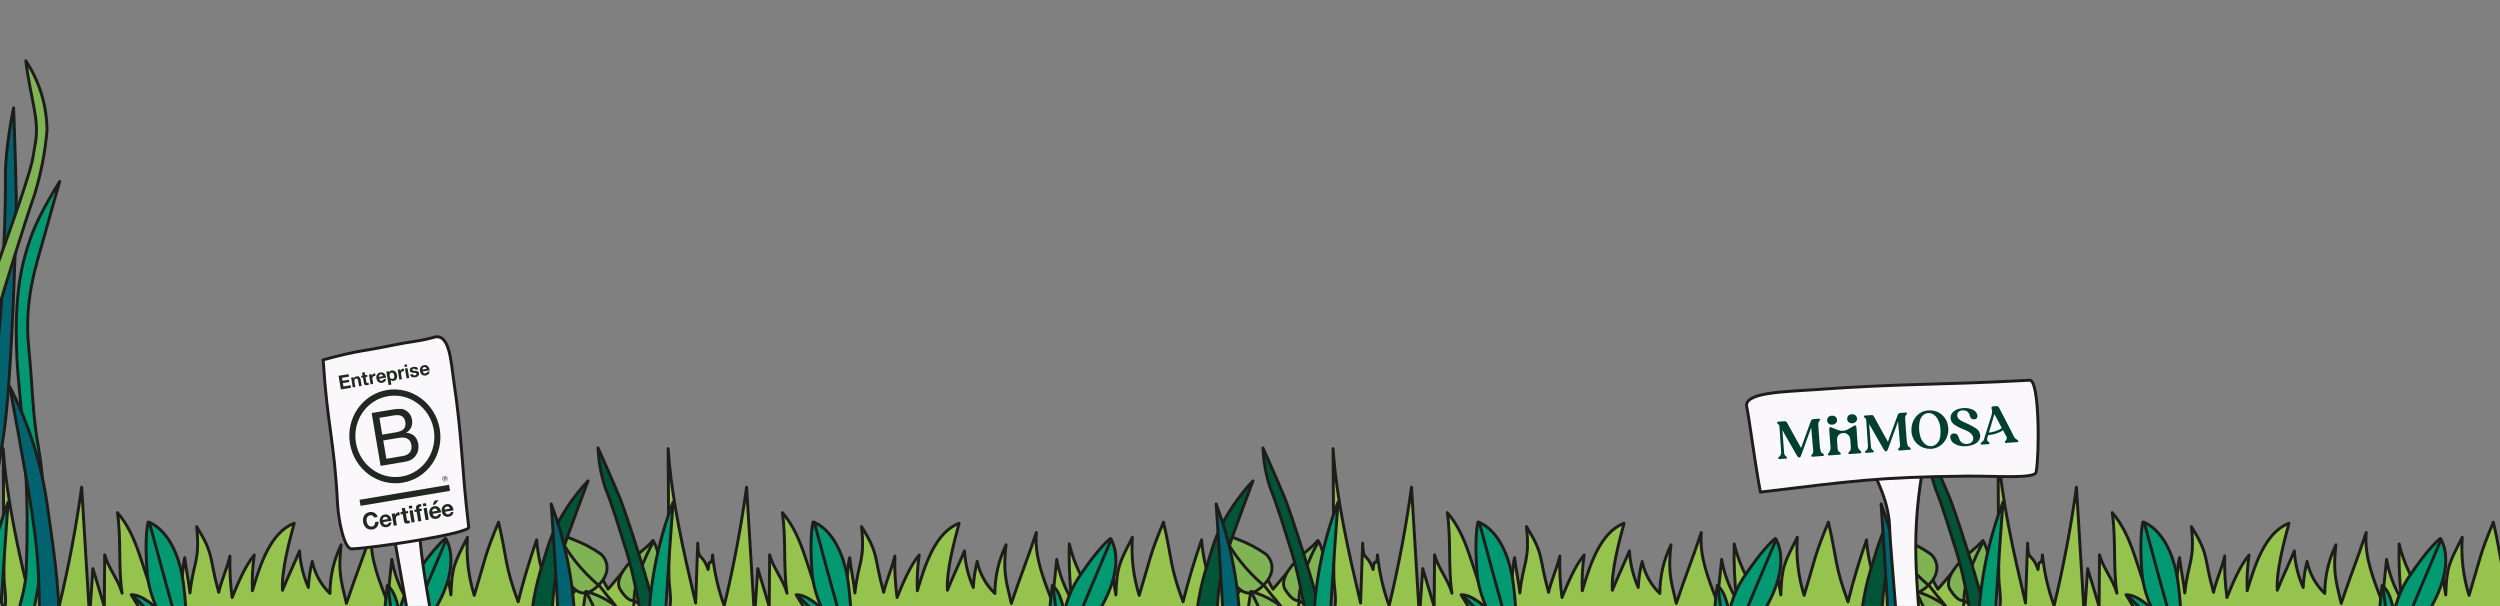 <svg width="1440" height="349" viewBox="0 0 1440 349" fill="none" xmlns="http://www.w3.org/2000/svg">
<rect x="0" y="0" width="1440" height="349" fill="#808080" stroke="none"/>
<g clipPath="url(#clip0_761_134562)">
<g clipPath="url(#clip1_761_134562)">
<path d="M1.847 258.407C3.885 288.489 10.813 317.985 17.691 347.327L18.888 312.886C19.219 324.026 21.104 317.551 24.899 328.029C25.714 319.387 26.784 328.309 27.446 319.667C28.473 329.644 30.723 339.456 34.146 348.882C39.563 326.363 43.859 303.615 47.035 280.637L51.594 355.383L53.504 327.519L60.076 349.366L60.305 319.565C62.471 327.442 68.176 333.816 70.316 341.693C68.074 326.729 69.883 310.209 67.641 295.27C79.486 308.909 81.702 327.417 89.013 343.987C89.03 335.747 90.214 327.55 92.528 319.642C92.588 327.499 94.099 335.278 96.985 342.585L102.08 325.046L103.888 339.016C105.289 334.606 105.162 325.581 106.435 321.171C106.919 326.448 108.983 336.467 109.416 341.566C111.428 323.185 115.325 323.364 113.262 303.326C123.578 319.845 120.216 320.483 125.998 341.183C127.297 335.014 131.092 326.474 132.442 320.304C132.229 328.279 132.655 336.259 133.716 344.166C136.824 336.518 141.103 326.04 146.452 319.667C145.472 326.486 145.114 333.381 145.382 340.265C149.661 325.938 155.571 306.666 169.453 301.389C166.626 311.841 161.99 329.176 162.729 339.985C164.817 334.555 170.37 322.701 172.535 317.296C172.962 324.58 174.688 331.729 177.63 338.404C177.866 333.336 178.617 328.305 179.871 323.389C181.333 330.428 184.884 336.861 190.06 341.846C190.072 332.135 192.266 322.551 196.479 313.804C194.849 328.615 196.021 333.076 199.536 347.556C205.522 329.711 207.942 324.613 213.928 306.768C212.781 320.916 218.13 333.51 223.123 346.817L225.67 322.191C227.099 330.393 230.017 338.265 234.28 345.415C233.083 334.752 232.623 324.02 232.904 313.294C235.472 324.004 240.167 334.087 246.71 342.942C250.458 334.16 253.308 325.021 255.218 315.665L259.752 342.636C260.338 326.397 261.509 324.791 269.253 309.495C268.484 320.791 269.814 332.132 273.176 342.942C280.002 320.483 279.034 320.355 287.16 300.751C292.076 321.681 290.649 325.607 298.444 346.639C301.45 334.589 305.007 322.692 309.117 310.948C309.762 319.67 311.649 328.254 314.721 336.441C316.253 332.075 318.713 328.091 321.929 324.766C324.222 330.583 326.973 336.209 330.157 341.591L343.81 325.913C345.495 330.607 347.654 335.117 350.254 339.373L358.787 329.303C360.086 333.69 362.081 337.839 364.697 341.591L371.956 334.963C376.832 346.505 379.842 358.751 380.872 371.24C381.426 374.726 381.048 378.297 379.776 381.59C376.643 388.116 368.288 389.824 361.105 390.563C238.686 402.825 116.115 358.569 -6.508 368.665C-10.686 369.403 -14.985 369.016 -18.964 367.543C-22.759 365.707 -25.383 360.736 -23.218 357.116C-19.32 350.59 -9.539 356.454 -3.91 356.071C6.661 355.306 2.356 340.469 2.305 332.49L1.847 258.407Z" fill="#96C34D" stroke="#1D1D1B" stroke-width="1.7" stroke-linecap="round" stroke-linejoin="round"/>
<path d="M403.363 490.139C403.363 490.139 397.377 480.401 397.861 463.015C398.345 445.629 394.652 425.464 390.22 417.739C385.787 410.015 372.389 379.678 369.664 375.344C366.938 371.01 361.818 356.658 349.693 343.019L342.332 333.688" stroke="#1D1D1B" stroke-width="1.7" stroke-linecap="round" stroke-linejoin="round"/>
<path d="M365.689 344.141C365.689 344.141 362.225 357.04 369.638 375.268" stroke="#1D1D1B" stroke-width="1.7" stroke-linecap="round" stroke-linejoin="round"/>
<path d="M320.171 305.901C320.833 306.717 320.171 311.306 320.171 312.555C320.311 315 320.592 317.434 321.011 319.846C321.838 324.64 323.567 329.234 326.106 333.383C329.239 338.354 334.002 343.988 340.319 340.546C341.96 339.595 343.461 338.42 344.777 337.054C353.667 328.157 348.114 320.789 346.203 319.209C341.182 315.694 335.739 312.825 330.003 310.669C326.592 309.373 323.301 307.778 320.171 305.901Z" fill="#7FB353" stroke="#1D1D1B" stroke-width="1.7" stroke-linecap="round" stroke-linejoin="round"/>
<path d="M321.215 307.456C327.024 318.777 335.015 328.836 344.726 337.053" stroke="#1D1D1B" stroke-width="1.7" stroke-linecap="round" stroke-linejoin="round"/>
<path d="M337.569 340.699C337.569 340.699 334.537 354.16 336.422 361.247C338.307 368.334 340.854 379.959 350.279 370.195C350.279 370.195 357.488 372.03 359.653 366.218C361.818 360.405 359.449 351.126 350.406 346.206C346.417 343.755 342.093 341.9 337.569 340.699Z" fill="#7FB353" stroke="#1D1D1B" stroke-width="1.7" stroke-linecap="round" stroke-linejoin="round"/>
<path d="M337.568 340.699C337.568 340.699 347.12 358.952 350.304 370.195" stroke="#1D1D1B" stroke-width="1.7" stroke-linecap="round" stroke-linejoin="round"/>
<path d="M376.184 311.306C374.382 313.304 372.423 315.154 370.325 316.838C366.81 319.667 352.495 331.904 357.284 339.628C362.072 347.353 365.205 345.798 365.205 345.798C365.205 345.798 371.013 351.763 375.904 343.478C380.033 335.955 381.152 327.144 379.037 318.826C378.47 316.19 377.508 313.654 376.184 311.306Z" fill="#7FB353" stroke="#1D1D1B" stroke-width="1.7" stroke-linecap="round" stroke-linejoin="round"/>
<path d="M375.903 312.886C375.903 312.886 365.256 331.802 365.205 345.797" stroke="#1D1D1B" stroke-width="1.7" stroke-linecap="round" stroke-linejoin="round"/>
<path d="M375.216 459.599C375.216 459.599 374.451 390.207 373.611 383.834C370.35 359.411 365.689 332.848 361.002 318.036C356.315 303.225 352.8 291.319 348.877 281.658C346.262 274.029 344.777 266.059 344.471 258C344.471 258 352.112 275.004 357.207 287.215C359.754 293.461 375.241 339.323 379.724 361.986C384.207 384.65 383.035 432.959 383.596 439.613C384.156 446.266 383.596 459.599 383.596 459.599" fill="#005538"/>
<path d="M375.216 459.599C375.216 459.599 374.451 390.207 373.611 383.834C370.35 359.411 365.689 332.848 361.002 318.036C356.315 303.225 352.8 291.319 348.877 281.658C346.262 274.029 344.777 266.059 344.471 258C344.471 258 352.112 275.004 357.207 287.215C359.754 293.461 375.241 339.323 379.724 361.986C384.207 384.65 383.035 432.959 383.596 439.613C384.156 446.266 383.596 459.599 383.596 459.599" stroke="#1D1D1B" stroke-width="1.7" stroke-linecap="round" stroke-linejoin="round"/>
<path d="M317.903 356.887C318.464 334.479 321.393 326.296 324.221 317.093C327.048 307.89 338.714 277.018 338.714 277.018C338.714 277.018 321.775 293.868 315.102 316.379C311.943 327.086 307.638 337.819 305.651 358.799" fill="#005538"/>
<path d="M317.903 356.887C318.464 334.479 321.393 326.296 324.221 317.093C327.048 307.89 338.714 277.018 338.714 277.018C338.714 277.018 321.775 293.868 315.102 316.379C311.943 327.086 307.638 337.819 305.651 358.799" stroke="#1D1D1B" stroke-width="1.7" stroke-linecap="round" stroke-linejoin="round"/>
<path d="M-0.064 362.368C0.497 345.594 4.7 289.229 4.7 289.229C-4.042 312.113 -8.823 336.321 -9.438 360.813" fill="#009972"/>
<path d="M-0.064 362.368C0.497 345.594 4.7 289.229 4.7 289.229C-4.042 312.113 -8.823 336.321 -9.438 360.813" stroke="#1D1D1B" stroke-width="1.7" stroke-linecap="round" stroke-linejoin="round"/>
<path d="M321.852 363.413C321.368 346.639 317.496 290.248 317.496 290.248C326.113 313.206 330.756 337.466 331.226 361.986" fill="#00636F"/>
<path d="M321.852 363.413C321.368 346.639 317.496 290.248 317.496 290.248C326.113 313.206 330.756 337.466 331.226 361.986" stroke="#1D1D1B" stroke-width="1.7" stroke-linecap="round" stroke-linejoin="round"/>
<path d="M227.248 377.078C227.426 376.695 226.076 351.177 238.023 333.077C249.969 314.976 256.617 310.133 256.617 310.133C256.617 310.133 266.806 323.517 250.53 351.075C234.253 378.633 227.248 377.078 227.248 377.078Z" fill="#009972" stroke="#1D1D1B" stroke-width="1.7" stroke-linecap="round" stroke-linejoin="round"/>
<path d="M223.122 337.207C223.122 337.207 221.95 346.971 221.517 352.503C221.084 358.035 222.026 373.586 227.248 377.053C232.47 380.52 232.954 344.294 223.122 337.207Z" fill="#009972" stroke="#1D1D1B" stroke-width="1.7" stroke-linecap="round" stroke-linejoin="round"/>
<path d="M223.683 339.042C223.683 339.042 227.147 364.79 228.14 376.364" stroke="#1D1D1B" stroke-width="1.7" stroke-linecap="round" stroke-linejoin="round"/>
<path d="M257.051 310.796C257.051 310.796 234.534 363.567 230.102 375.829" stroke="#1D1D1B" stroke-width="1.7" stroke-linecap="round" stroke-linejoin="round"/>
<path d="M103.379 371.444C103.379 371.036 86.516 351.763 84.784 330.145C83.052 308.527 85.344 300.675 85.344 300.675C85.344 300.675 101.621 304.958 105.722 336.697C109.823 368.435 103.379 371.444 103.379 371.444Z" fill="#009972" stroke="#1D1D1B" stroke-width="1.7" stroke-linecap="round" stroke-linejoin="round"/>
<path d="M75.588 342.586C75.588 342.586 80.682 350.999 83.764 355.639C86.847 360.278 97.163 371.929 103.378 371.444C109.593 370.96 87.713 342.102 75.588 342.586Z" fill="#009972" stroke="#1D1D1B" stroke-width="1.7" stroke-linecap="round" stroke-linejoin="round"/>
<path d="M77.218 343.759C77.218 343.759 95.812 361.91 103.709 370.425L77.218 343.759Z" fill="#009972"/>
<path d="M77.218 343.759C77.218 343.759 95.812 361.91 103.709 370.425" stroke="#1D1D1B" stroke-width="1.7" stroke-linecap="round" stroke-linejoin="round"/>
<path d="M86.031 300.803C86.031 300.803 100.805 356.25 104.881 368.614L86.031 300.803Z" fill="#009972"/>
<path d="M86.031 300.803C86.031 300.803 100.805 356.25 104.881 368.614" stroke="#1D1D1B" stroke-width="1.7" stroke-linecap="round" stroke-linejoin="round"/>
</g>
<g clipPath="url(#clip2_761_134562)">
<path d="M384.847 258.407C386.885 288.489 393.813 317.985 400.691 347.327L401.888 312.886C402.219 324.026 404.104 317.551 407.899 328.029C408.714 319.387 409.784 328.309 410.446 319.667C411.473 329.644 413.723 339.456 417.146 348.882C422.563 326.363 426.859 303.615 430.034 280.637L434.594 355.383L436.504 327.519L443.076 349.366L443.305 319.565C445.471 327.442 451.176 333.816 453.316 341.693C451.074 326.729 452.883 310.209 450.641 295.27C462.486 308.909 464.702 327.417 472.012 343.987C472.03 335.747 473.214 327.55 475.528 319.642C475.588 327.499 477.099 335.278 479.985 342.585L485.08 325.046L486.888 339.016C488.289 334.606 488.162 325.581 489.435 321.171C489.919 326.448 491.983 336.467 492.416 341.566C494.428 323.185 498.325 323.364 496.262 303.326C506.578 319.845 503.216 320.483 508.998 341.183C510.297 335.014 514.092 326.474 515.442 320.304C515.229 328.279 515.655 336.259 516.716 344.166C519.824 336.518 524.103 326.04 529.452 319.667C528.472 326.486 528.114 333.381 528.382 340.265C532.661 325.938 538.571 306.666 552.453 301.389C549.626 311.841 544.99 329.176 545.729 339.985C547.817 334.555 553.37 322.701 555.535 317.296C555.962 324.58 557.688 331.729 560.63 338.404C560.866 333.336 561.617 328.305 562.871 323.389C564.333 330.428 567.884 336.861 573.06 341.846C573.072 332.135 575.266 322.551 579.479 313.804C577.849 328.615 579.021 333.076 582.536 347.556C588.522 329.711 590.942 324.613 596.928 306.768C595.781 320.916 601.13 333.51 606.123 346.817L608.67 322.191C610.099 330.393 613.017 338.265 617.28 345.415C616.083 334.752 615.623 324.02 615.904 313.294C618.472 324.004 623.167 334.087 629.71 342.942C633.458 334.16 636.308 325.021 638.218 315.665L642.752 342.636C643.338 326.397 644.509 324.791 652.253 309.495C651.484 320.791 652.814 332.132 656.176 342.942C663.002 320.483 662.034 320.355 670.16 300.751C675.076 321.681 673.649 325.607 681.444 346.639C684.45 334.589 688.007 322.692 692.117 310.948C692.762 319.67 694.649 328.254 697.721 336.441C699.253 332.075 701.713 328.091 704.929 324.766C707.222 330.583 709.973 336.209 713.157 341.591L726.81 325.913C728.495 330.607 730.654 335.117 733.254 339.373L741.787 329.303C743.086 333.69 745.081 337.839 747.697 341.591L754.956 334.963C759.832 346.505 762.842 358.751 763.872 371.24C764.426 374.726 764.048 378.297 762.776 381.59C759.643 388.116 751.288 389.824 744.105 390.563C621.686 402.825 499.115 358.569 376.492 368.665C372.314 369.403 368.015 369.016 364.036 367.543C360.241 365.707 357.617 360.736 359.782 357.116C363.68 350.59 373.461 356.454 379.09 356.071C389.661 355.306 385.356 340.469 385.305 332.49L384.847 258.407Z" fill="#96C34D" stroke="#1D1D1B" stroke-width="1.7" stroke-linecap="round" stroke-linejoin="round"/>
<path d="M786.363 490.139C786.363 490.139 780.377 480.401 780.861 463.015C781.345 445.629 777.652 425.464 773.22 417.739C768.787 410.015 755.389 379.678 752.664 375.344C749.938 371.01 744.818 356.658 732.693 343.019L725.332 333.688" stroke="#1D1D1B" stroke-width="1.7" stroke-linecap="round" stroke-linejoin="round"/>
<path d="M748.689 344.141C748.689 344.141 745.225 357.04 752.638 375.268" stroke="#1D1D1B" stroke-width="1.7" stroke-linecap="round" stroke-linejoin="round"/>
<path d="M703.171 305.901C703.833 306.717 703.171 311.306 703.171 312.555C703.311 315 703.592 317.434 704.011 319.846C704.838 324.64 706.567 329.234 709.106 333.383C712.239 338.354 717.002 343.988 723.319 340.546C724.96 339.595 726.461 338.42 727.777 337.054C736.667 328.157 731.114 320.789 729.203 319.209C724.182 315.694 718.739 312.825 713.003 310.669C709.592 309.373 706.301 307.778 703.171 305.901Z" fill="#7FB353" stroke="#1D1D1B" stroke-width="1.7" stroke-linecap="round" stroke-linejoin="round"/>
<path d="M704.215 307.456C710.024 318.777 718.015 328.836 727.726 337.053" stroke="#1D1D1B" stroke-width="1.7" stroke-linecap="round" stroke-linejoin="round"/>
<path d="M720.569 340.699C720.569 340.699 717.537 354.16 719.422 361.247C721.307 368.334 723.854 379.959 733.279 370.195C733.279 370.195 740.488 372.03 742.653 366.218C744.818 360.405 742.449 351.126 733.406 346.206C729.417 343.755 725.093 341.9 720.569 340.699Z" fill="#7FB353" stroke="#1D1D1B" stroke-width="1.7" stroke-linecap="round" stroke-linejoin="round"/>
<path d="M720.568 340.699C720.568 340.699 730.12 358.952 733.304 370.195" stroke="#1D1D1B" stroke-width="1.7" stroke-linecap="round" stroke-linejoin="round"/>
<path d="M759.184 311.306C757.382 313.304 755.423 315.154 753.325 316.838C749.81 319.667 735.495 331.904 740.284 339.628C745.072 347.353 748.205 345.798 748.205 345.798C748.205 345.798 754.013 351.763 758.904 343.478C763.033 335.955 764.152 327.144 762.037 318.826C761.47 316.19 760.508 313.654 759.184 311.306Z" fill="#7FB353" stroke="#1D1D1B" stroke-width="1.7" stroke-linecap="round" stroke-linejoin="round"/>
<path d="M758.903 312.886C758.903 312.886 748.256 331.802 748.205 345.797" stroke="#1D1D1B" stroke-width="1.7" stroke-linecap="round" stroke-linejoin="round"/>
<path d="M758.216 459.599C758.216 459.599 757.451 390.207 756.611 383.834C753.35 359.411 748.689 332.848 744.002 318.036C739.315 303.225 735.8 291.319 731.877 281.658C729.262 274.029 727.777 266.059 727.471 258C727.471 258 735.112 275.004 740.207 287.215C742.754 293.461 758.241 339.323 762.724 361.986C767.207 384.65 766.035 432.959 766.596 439.613C767.156 446.266 766.596 459.599 766.596 459.599" fill="#005538"/>
<path d="M758.216 459.599C758.216 459.599 757.451 390.207 756.611 383.834C753.35 359.411 748.689 332.848 744.002 318.036C739.315 303.225 735.8 291.319 731.877 281.658C729.262 274.029 727.777 266.059 727.471 258C727.471 258 735.112 275.004 740.207 287.215C742.754 293.461 758.241 339.323 762.724 361.986C767.207 384.65 766.035 432.959 766.596 439.613C767.156 446.266 766.596 459.599 766.596 459.599" stroke="#1D1D1B" stroke-width="1.7" stroke-linecap="round" stroke-linejoin="round"/>
<path d="M700.903 356.887C701.464 334.479 704.393 326.296 707.221 317.093C710.048 307.89 721.714 277.018 721.714 277.018C721.714 277.018 704.775 293.868 698.102 316.379C694.943 327.086 690.638 337.819 688.651 358.799" fill="#005538"/>
<path d="M700.903 356.887C701.464 334.479 704.393 326.296 707.221 317.093C710.048 307.89 721.714 277.018 721.714 277.018C721.714 277.018 704.775 293.868 698.102 316.379C694.943 327.086 690.638 337.819 688.651 358.799" stroke="#1D1D1B" stroke-width="1.7" stroke-linecap="round" stroke-linejoin="round"/>
<path d="M382.936 362.368C383.497 345.594 387.7 289.229 387.7 289.229C378.958 312.113 374.177 336.321 373.562 360.813" fill="#009972"/>
<path d="M382.936 362.368C383.497 345.594 387.7 289.229 387.7 289.229C378.958 312.113 374.177 336.321 373.562 360.813" stroke="#1D1D1B" stroke-width="1.7" stroke-linecap="round" stroke-linejoin="round"/>
<path d="M704.852 363.413C704.368 346.639 700.496 290.248 700.496 290.248C709.113 313.206 713.756 337.466 714.226 361.986" fill="#00636F"/>
<path d="M704.852 363.413C704.368 346.639 700.496 290.248 700.496 290.248C709.113 313.206 713.756 337.466 714.226 361.986" stroke="#1D1D1B" stroke-width="1.7" stroke-linecap="round" stroke-linejoin="round"/>
<path d="M610.248 377.078C610.426 376.695 609.076 351.177 621.023 333.077C632.969 314.976 639.617 310.133 639.617 310.133C639.617 310.133 649.806 323.517 633.53 351.075C617.253 378.633 610.248 377.078 610.248 377.078Z" fill="#009972" stroke="#1D1D1B" stroke-width="1.7" stroke-linecap="round" stroke-linejoin="round"/>
<path d="M606.122 337.207C606.122 337.207 604.95 346.971 604.517 352.503C604.084 358.035 605.026 373.586 610.248 377.053C615.47 380.52 615.954 344.294 606.122 337.207Z" fill="#009972" stroke="#1D1D1B" stroke-width="1.7" stroke-linecap="round" stroke-linejoin="round"/>
<path d="M606.683 339.042C606.683 339.042 610.147 364.79 611.14 376.364" stroke="#1D1D1B" stroke-width="1.7" stroke-linecap="round" stroke-linejoin="round"/>
<path d="M640.051 310.796C640.051 310.796 617.534 363.567 613.102 375.829" stroke="#1D1D1B" stroke-width="1.7" stroke-linecap="round" stroke-linejoin="round"/>
<path d="M486.379 371.444C486.379 371.036 469.516 351.763 467.784 330.145C466.052 308.527 468.344 300.675 468.344 300.675C468.344 300.675 484.621 304.958 488.722 336.697C492.823 368.435 486.379 371.444 486.379 371.444Z" fill="#009972" stroke="#1D1D1B" stroke-width="1.7" stroke-linecap="round" stroke-linejoin="round"/>
<path d="M458.588 342.586C458.588 342.586 463.682 350.999 466.764 355.639C469.847 360.278 480.163 371.929 486.378 371.444C492.593 370.96 470.713 342.102 458.588 342.586Z" fill="#009972" stroke="#1D1D1B" stroke-width="1.7" stroke-linecap="round" stroke-linejoin="round"/>
<path d="M460.218 343.759C460.218 343.759 478.812 361.91 486.709 370.425L460.218 343.759Z" fill="#009972"/>
<path d="M460.218 343.759C460.218 343.759 478.812 361.91 486.709 370.425" stroke="#1D1D1B" stroke-width="1.7" stroke-linecap="round" stroke-linejoin="round"/>
<path d="M469.031 300.803C469.031 300.803 483.805 356.25 487.881 368.614L469.031 300.803Z" fill="#009972"/>
<path d="M469.031 300.803C469.031 300.803 483.805 356.25 487.881 368.614" stroke="#1D1D1B" stroke-width="1.7" stroke-linecap="round" stroke-linejoin="round"/>
</g>
<g clipPath="url(#clip3_761_134562)">
<path d="M767.847 258.407C769.885 288.489 776.813 317.985 783.691 347.327L784.888 312.886C785.219 324.026 787.104 317.551 790.899 328.029C791.714 319.387 792.784 328.309 793.446 319.667C794.473 329.644 796.723 339.456 800.146 348.882C805.563 326.363 809.859 303.615 813.034 280.637L817.594 355.383L819.504 327.519L826.076 349.366L826.305 319.565C828.471 327.442 834.176 333.816 836.316 341.693C834.074 326.729 835.883 310.209 833.641 295.27C845.486 308.909 847.702 327.417 855.012 343.987C855.03 335.747 856.214 327.55 858.528 319.642C858.588 327.499 860.099 335.278 862.985 342.585L868.08 325.046L869.888 339.016C871.289 334.606 871.162 325.581 872.435 321.171C872.919 326.448 874.983 336.467 875.416 341.566C877.428 323.185 881.325 323.364 879.262 303.326C889.578 319.845 886.216 320.483 891.998 341.183C893.297 335.014 897.092 326.474 898.442 320.304C898.229 328.279 898.655 336.259 899.716 344.166C902.824 336.518 907.103 326.04 912.452 319.667C911.472 326.486 911.114 333.381 911.382 340.265C915.661 325.938 921.571 306.666 935.453 301.389C932.626 311.841 927.99 329.176 928.729 339.985C930.817 334.555 936.37 322.701 938.535 317.296C938.962 324.58 940.688 331.729 943.63 338.404C943.866 333.336 944.617 328.305 945.871 323.389C947.333 330.428 950.884 336.861 956.06 341.846C956.072 332.135 958.266 322.551 962.479 313.804C960.849 328.615 962.021 333.076 965.536 347.556C971.522 329.711 973.942 324.613 979.928 306.768C978.781 320.916 984.13 333.51 989.123 346.817L991.67 322.191C993.099 330.393 996.017 338.265 1000.28 345.415C999.083 334.752 998.623 324.02 998.904 313.294C1001.47 324.004 1006.17 334.087 1012.71 342.942C1016.46 334.16 1019.31 325.021 1021.22 315.665L1025.75 342.636C1026.34 326.397 1027.51 324.791 1035.25 309.495C1034.48 320.791 1035.81 332.132 1039.18 342.942C1046 320.483 1045.03 320.355 1053.16 300.751C1058.08 321.681 1056.65 325.607 1064.44 346.639C1067.45 334.589 1071.01 322.692 1075.12 310.948C1075.76 319.67 1077.65 328.254 1080.72 336.441C1082.25 332.075 1084.71 328.091 1087.93 324.766C1090.22 330.583 1092.97 336.209 1096.16 341.591L1109.81 325.913C1111.5 330.607 1113.65 335.117 1116.25 339.373L1124.79 329.303C1126.09 333.69 1128.08 337.839 1130.7 341.591L1137.96 334.963C1142.83 346.505 1145.84 358.751 1146.87 371.24C1147.43 374.726 1147.05 378.297 1145.78 381.59C1142.64 388.116 1134.29 389.824 1127.11 390.563C1004.69 402.825 882.115 358.569 759.492 368.665C755.314 369.403 751.015 369.016 747.036 367.543C743.241 365.707 740.617 360.736 742.782 357.116C746.68 350.59 756.461 356.454 762.09 356.071C772.661 355.306 768.356 340.469 768.305 332.49L767.847 258.407Z" fill="#96C34D" stroke="#1D1D1B" stroke-width="1.7" stroke-linecap="round" stroke-linejoin="round"/>
<path d="M1169.36 490.139C1169.36 490.139 1163.38 480.401 1163.86 463.015C1164.35 445.629 1160.65 425.464 1156.22 417.739C1151.79 410.015 1138.39 379.678 1135.66 375.344C1132.94 371.01 1127.82 356.658 1115.69 343.019L1108.33 333.688" stroke="#1D1D1B" stroke-width="1.7" stroke-linecap="round" stroke-linejoin="round"/>
<path d="M1131.69 344.141C1131.69 344.141 1128.23 357.04 1135.64 375.268" stroke="#1D1D1B" stroke-width="1.7" stroke-linecap="round" stroke-linejoin="round"/>
<path d="M1086.17 305.901C1086.83 306.717 1086.17 311.306 1086.17 312.555C1086.31 315 1086.59 317.434 1087.01 319.846C1087.84 324.64 1089.57 329.234 1092.11 333.383C1095.24 338.354 1100 343.988 1106.32 340.546C1107.96 339.595 1109.46 338.42 1110.78 337.054C1119.67 328.157 1114.11 320.789 1112.2 319.209C1107.18 315.694 1101.74 312.825 1096 310.669C1092.59 309.373 1089.3 307.778 1086.17 305.901Z" fill="#7FB353" stroke="#1D1D1B" stroke-width="1.7" stroke-linecap="round" stroke-linejoin="round"/>
<path d="M1087.21 307.456C1093.02 318.777 1101.01 328.836 1110.73 337.053" stroke="#1D1D1B" stroke-width="1.7" stroke-linecap="round" stroke-linejoin="round"/>
<path d="M1103.57 340.699C1103.57 340.699 1100.54 354.16 1102.42 361.247C1104.31 368.334 1106.85 379.959 1116.28 370.195C1116.28 370.195 1123.49 372.03 1125.65 366.218C1127.82 360.405 1125.45 351.126 1116.41 346.206C1112.42 343.755 1108.09 341.9 1103.57 340.699Z" fill="#7FB353" stroke="#1D1D1B" stroke-width="1.7" stroke-linecap="round" stroke-linejoin="round"/>
<path d="M1103.57 340.699C1103.57 340.699 1113.12 358.952 1116.3 370.195" stroke="#1D1D1B" stroke-width="1.7" stroke-linecap="round" stroke-linejoin="round"/>
<path d="M1142.18 311.306C1140.38 313.304 1138.42 315.154 1136.33 316.838C1132.81 319.667 1118.49 331.904 1123.28 339.628C1128.07 347.353 1131.21 345.798 1131.21 345.798C1131.21 345.798 1137.01 351.763 1141.9 343.478C1146.03 335.955 1147.15 327.144 1145.04 318.826C1144.47 316.19 1143.51 313.654 1142.18 311.306Z" fill="#7FB353" stroke="#1D1D1B" stroke-width="1.7" stroke-linecap="round" stroke-linejoin="round"/>
<path d="M1141.9 312.886C1141.9 312.886 1131.26 331.802 1131.21 345.797" stroke="#1D1D1B" stroke-width="1.7" stroke-linecap="round" stroke-linejoin="round"/>
<path d="M1141.22 459.599C1141.22 459.599 1140.45 390.207 1139.61 383.834C1136.35 359.411 1131.69 332.848 1127 318.036C1122.32 303.225 1118.8 291.319 1114.88 281.658C1112.26 274.029 1110.78 266.059 1110.47 258C1110.47 258 1118.11 275.004 1123.21 287.215C1125.75 293.461 1141.24 339.323 1145.72 361.986C1150.21 384.65 1149.04 432.959 1149.6 439.613C1150.16 446.266 1149.6 459.599 1149.6 459.599" fill="#005538"/>
<path d="M1141.22 459.599C1141.22 459.599 1140.45 390.207 1139.61 383.834C1136.35 359.411 1131.69 332.848 1127 318.036C1122.32 303.225 1118.8 291.319 1114.88 281.658C1112.26 274.029 1110.78 266.059 1110.47 258C1110.47 258 1118.11 275.004 1123.21 287.215C1125.75 293.461 1141.24 339.323 1145.72 361.986C1150.21 384.65 1149.04 432.959 1149.6 439.613C1150.16 446.266 1149.6 459.599 1149.6 459.599" stroke="#1D1D1B" stroke-width="1.7" stroke-linecap="round" stroke-linejoin="round"/>
<path d="M1083.9 356.887C1084.46 334.479 1087.39 326.296 1090.22 317.093C1093.05 307.89 1104.71 277.018 1104.71 277.018C1104.71 277.018 1087.78 293.868 1081.1 316.379C1077.94 327.086 1073.64 337.819 1071.65 358.799" fill="#005538"/>
<path d="M1083.9 356.887C1084.46 334.479 1087.39 326.296 1090.22 317.093C1093.05 307.89 1104.71 277.018 1104.71 277.018C1104.71 277.018 1087.78 293.868 1081.1 316.379C1077.94 327.086 1073.64 337.819 1071.65 358.799" stroke="#1D1D1B" stroke-width="1.7" stroke-linecap="round" stroke-linejoin="round"/>
<path d="M765.936 362.368C766.497 345.594 770.7 289.229 770.7 289.229C761.958 312.113 757.177 336.321 756.562 360.813" fill="#009972"/>
<path d="M765.936 362.368C766.497 345.594 770.7 289.229 770.7 289.229C761.958 312.113 757.177 336.321 756.562 360.813" stroke="#1D1D1B" stroke-width="1.7" stroke-linecap="round" stroke-linejoin="round"/>
<path d="M1087.85 363.413C1087.37 346.639 1083.5 290.248 1083.5 290.248C1092.11 313.206 1096.76 337.466 1097.23 361.986" fill="#00636F"/>
<path d="M1087.85 363.413C1087.37 346.639 1083.5 290.248 1083.5 290.248C1092.11 313.206 1096.76 337.466 1097.23 361.986" stroke="#1D1D1B" stroke-width="1.7" stroke-linecap="round" stroke-linejoin="round"/>
<path d="M993.248 377.078C993.426 376.695 992.076 351.177 1004.02 333.077C1015.97 314.976 1022.62 310.133 1022.62 310.133C1022.62 310.133 1032.81 323.517 1016.53 351.075C1000.25 378.633 993.248 377.078 993.248 377.078Z" fill="#009972" stroke="#1D1D1B" stroke-width="1.7" stroke-linecap="round" stroke-linejoin="round"/>
<path d="M989.122 337.207C989.122 337.207 987.95 346.971 987.517 352.503C987.084 358.035 988.026 373.586 993.248 377.053C998.47 380.52 998.954 344.294 989.122 337.207Z" fill="#009972" stroke="#1D1D1B" stroke-width="1.7" stroke-linecap="round" stroke-linejoin="round"/>
<path d="M989.683 339.042C989.683 339.042 993.147 364.79 994.14 376.364" stroke="#1D1D1B" stroke-width="1.7" stroke-linecap="round" stroke-linejoin="round"/>
<path d="M1023.05 310.796C1023.05 310.796 1000.53 363.567 996.102 375.829" stroke="#1D1D1B" stroke-width="1.7" stroke-linecap="round" stroke-linejoin="round"/>
<path d="M869.379 371.444C869.379 371.036 852.516 351.763 850.784 330.145C849.052 308.527 851.344 300.675 851.344 300.675C851.344 300.675 867.621 304.958 871.722 336.697C875.823 368.435 869.379 371.444 869.379 371.444Z" fill="#009972" stroke="#1D1D1B" stroke-width="1.7" stroke-linecap="round" stroke-linejoin="round"/>
<path d="M841.588 342.586C841.588 342.586 846.682 350.999 849.764 355.639C852.847 360.278 863.163 371.929 869.378 371.444C875.593 370.96 853.713 342.102 841.588 342.586Z" fill="#009972" stroke="#1D1D1B" stroke-width="1.7" stroke-linecap="round" stroke-linejoin="round"/>
<path d="M843.218 343.759C843.218 343.759 861.812 361.91 869.709 370.425L843.218 343.759Z" fill="#009972"/>
<path d="M843.218 343.759C843.218 343.759 861.812 361.91 869.709 370.425" stroke="#1D1D1B" stroke-width="1.7" stroke-linecap="round" stroke-linejoin="round"/>
<path d="M852.031 300.803C852.031 300.803 866.805 356.25 870.881 368.614L852.031 300.803Z" fill="#009972"/>
<path d="M852.031 300.803C852.031 300.803 866.805 356.25 870.881 368.614" stroke="#1D1D1B" stroke-width="1.7" stroke-linecap="round" stroke-linejoin="round"/>
</g>
<g clipPath="url(#clip4_761_134562)">
<path d="M1150.85 258.407C1152.88 288.489 1159.81 317.985 1166.69 347.327L1167.89 312.886C1168.22 324.026 1170.1 317.551 1173.9 328.029C1174.71 319.387 1175.78 328.309 1176.45 319.667C1177.47 329.644 1179.72 339.456 1183.15 348.882C1188.56 326.363 1192.86 303.615 1196.03 280.637L1200.59 355.383L1202.5 327.519L1209.08 349.366L1209.31 319.565C1211.47 327.442 1217.18 333.816 1219.32 341.693C1217.07 326.729 1218.88 310.209 1216.64 295.27C1228.49 308.909 1230.7 327.417 1238.01 343.987C1238.03 335.747 1239.21 327.55 1241.53 319.642C1241.59 327.499 1243.1 335.278 1245.99 342.585L1251.08 325.046L1252.89 339.016C1254.29 334.606 1254.16 325.581 1255.44 321.171C1255.92 326.448 1257.98 336.467 1258.42 341.566C1260.43 323.185 1264.33 323.364 1262.26 303.326C1272.58 319.845 1269.22 320.483 1275 341.183C1276.3 335.014 1280.09 326.474 1281.44 320.304C1281.23 328.279 1281.66 336.259 1282.72 344.166C1285.82 336.518 1290.1 326.04 1295.45 319.667C1294.47 326.486 1294.11 333.381 1294.38 340.265C1298.66 325.938 1304.57 306.666 1318.45 301.389C1315.63 311.841 1310.99 329.176 1311.73 339.985C1313.82 334.555 1319.37 322.701 1321.54 317.296C1321.96 324.58 1323.69 331.729 1326.63 338.404C1326.87 333.336 1327.62 328.305 1328.87 323.389C1330.33 330.428 1333.88 336.861 1339.06 341.846C1339.07 332.135 1341.27 322.551 1345.48 313.804C1343.85 328.615 1345.02 333.076 1348.54 347.556C1354.52 329.711 1356.94 324.613 1362.93 306.768C1361.78 320.916 1367.13 333.51 1372.12 346.817L1374.67 322.191C1376.1 330.393 1379.02 338.265 1383.28 345.415C1382.08 334.752 1381.62 324.02 1381.9 313.294C1384.47 324.004 1389.17 334.087 1395.71 342.942C1399.46 334.16 1402.31 325.021 1404.22 315.665L1408.75 342.636C1409.34 326.397 1410.51 324.791 1418.25 309.495C1417.48 320.791 1418.81 332.132 1422.18 342.942C1429 320.483 1428.03 320.355 1436.16 300.751C1441.08 321.681 1439.65 325.607 1447.44 346.639C1450.45 334.589 1454.01 322.692 1458.12 310.948C1458.76 319.67 1460.65 328.254 1463.72 336.441C1465.25 332.075 1467.71 328.091 1470.93 324.766C1473.22 330.583 1475.97 336.209 1479.16 341.591L1492.81 325.913C1494.5 330.607 1496.65 335.117 1499.25 339.373L1507.79 329.303C1509.09 333.69 1511.08 337.839 1513.7 341.591L1520.96 334.963C1525.83 346.505 1528.84 358.751 1529.87 371.24C1530.43 374.726 1530.05 378.297 1528.78 381.59C1525.64 388.116 1517.29 389.824 1510.11 390.563C1387.69 402.825 1265.11 358.569 1142.49 368.665C1138.31 369.403 1134.02 369.016 1130.04 367.543C1126.24 365.707 1123.62 360.736 1125.78 357.116C1129.68 350.59 1139.46 356.454 1145.09 356.071C1155.66 355.306 1151.36 340.469 1151.31 332.49L1150.85 258.407Z" fill="#96C34D" stroke="#1D1D1B" stroke-width="1.7" stroke-linecap="round" stroke-linejoin="round"/>
<path d="M1148.94 362.368C1149.5 345.594 1153.7 289.229 1153.7 289.229C1144.96 312.113 1140.18 336.321 1139.56 360.813" fill="#009972"/>
<path d="M1148.94 362.368C1149.5 345.594 1153.7 289.229 1153.7 289.229C1144.96 312.113 1140.18 336.321 1139.56 360.813" stroke="#1D1D1B" stroke-width="1.7" stroke-linecap="round" stroke-linejoin="round"/>
<path d="M1376.25 377.078C1376.43 376.695 1375.08 351.177 1387.02 333.077C1398.97 314.976 1405.62 310.133 1405.62 310.133C1405.62 310.133 1415.81 323.517 1399.53 351.075C1383.25 378.633 1376.25 377.078 1376.25 377.078Z" fill="#009972" stroke="#1D1D1B" stroke-width="1.7" stroke-linecap="round" stroke-linejoin="round"/>
<path d="M1372.12 337.207C1372.12 337.207 1370.95 346.971 1370.52 352.503C1370.08 358.035 1371.03 373.586 1376.25 377.053C1381.47 380.52 1381.95 344.294 1372.12 337.207Z" fill="#009972" stroke="#1D1D1B" stroke-width="1.7" stroke-linecap="round" stroke-linejoin="round"/>
<path d="M1372.68 339.042C1372.68 339.042 1376.15 364.79 1377.14 376.364" stroke="#1D1D1B" stroke-width="1.7" stroke-linecap="round" stroke-linejoin="round"/>
<path d="M1406.05 310.796C1406.05 310.796 1383.53 363.567 1379.1 375.829" stroke="#1D1D1B" stroke-width="1.7" stroke-linecap="round" stroke-linejoin="round"/>
<path d="M1252.38 371.444C1252.38 371.036 1235.52 351.763 1233.78 330.145C1232.05 308.527 1234.34 300.675 1234.34 300.675C1234.34 300.675 1250.62 304.958 1254.72 336.697C1258.82 368.435 1252.38 371.444 1252.38 371.444Z" fill="#009972" stroke="#1D1D1B" stroke-width="1.7" stroke-linecap="round" stroke-linejoin="round"/>
<path d="M1224.59 342.586C1224.59 342.586 1229.68 350.999 1232.76 355.639C1235.85 360.278 1246.16 371.929 1252.38 371.444C1258.59 370.96 1236.71 342.102 1224.59 342.586Z" fill="#009972" stroke="#1D1D1B" stroke-width="1.7" stroke-linecap="round" stroke-linejoin="round"/>
<path d="M1226.22 343.759C1226.22 343.759 1244.81 361.91 1252.71 370.425L1226.22 343.759Z" fill="#009972"/>
<path d="M1226.22 343.759C1226.22 343.759 1244.81 361.91 1252.71 370.425" stroke="#1D1D1B" stroke-width="1.7" stroke-linecap="round" stroke-linejoin="round"/>
<path d="M1235.03 300.803C1235.03 300.803 1249.81 356.25 1253.88 368.614L1235.03 300.803Z" fill="#009972"/>
<path d="M1235.03 300.803C1235.03 300.803 1249.81 356.25 1253.88 368.614" stroke="#1D1D1B" stroke-width="1.7" stroke-linecap="round" stroke-linejoin="round"/>
</g>
<path d="M-38.02 400.904C-38.02 400.904 -12.547 286.466 -11.07 275.759C-5.084 234.792 0.367 189.873 1.335 164.609C2.303 139.346 3.322 118.722 3.118 102.024C2.914 85.326 7.83 62.076 7.83 62.076C7.83 62.076 8.951 91.776 9.384 113.062C9.588 123.948 7.423 202.874 3.296 241.165C-0.83 279.456 -20.189 358.764 -22.176 369.854C-24.163 380.943 -29.69 402.791 -29.69 402.791" fill="#00636F"/>
<path d="M-38.02 400.904C-38.02 400.904 -12.547 286.466 -11.07 275.759C-5.084 234.792 0.367 189.873 1.335 164.609C2.303 139.346 3.322 118.722 3.118 102.024C2.914 85.326 7.83 62.076 7.83 62.076C7.83 62.076 8.951 91.776 9.384 113.062C9.588 123.948 7.423 202.874 3.296 241.165C-0.83 279.456 -20.189 358.764 -22.176 369.854C-24.163 380.943 -29.69 402.791 -29.69 402.791" stroke="#1D1D1B" stroke-width="1.7" stroke-linecap="round" stroke-linejoin="round"/>
<path d="M7.831 365.621C4.519 357.387 1.463 349.255 -0.983 341.607C-14.585 298.855 -13.158 288.785 -13.719 269.589C-14.483 249.246 -10.382 211.592 -1.619 180.44C1.819 168.254 14.555 127.21 19.879 112.169C23.554 100.21 25.961 87.897 27.062 75.434C27.053 61.05 22.81 46.986 14.861 35.002C17.688 57.946 23.19 69.035 20.083 84.127C18.3 92.846 21.433 89.404 -1.976 154.004C-10.407 177.279 -19.475 230.483 -21.131 252.126C-23.5 283.508 -20.774 314.839 -9.669 343.901C-7.121 350.81 -3.708 358.789 -0.269 366.692" fill="#7FB353"/>
<path d="M7.831 365.621C4.519 357.387 1.463 349.255 -0.983 341.607C-14.585 298.855 -13.158 288.785 -13.719 269.589C-14.483 249.246 -10.382 211.592 -1.619 180.44C1.819 168.254 14.555 127.21 19.879 112.169C23.554 100.21 25.961 87.897 27.062 75.434C27.053 61.05 22.81 46.986 14.861 35.002C17.688 57.946 23.19 69.035 20.083 84.127C18.3 92.846 21.433 89.404 -1.976 154.004C-10.407 177.279 -19.475 230.483 -21.131 252.126C-23.5 283.508 -20.774 314.839 -9.669 343.901C-7.121 350.81 -3.708 358.789 -0.269 366.692" stroke="#1D1D1B" stroke-width="1.7" stroke-linecap="round" stroke-linejoin="round"/>
<path d="M5.283 370.363C7.474 361.466 14.428 341.913 14.963 331.002C17.816 272.138 10.811 229.31 9.741 206.086C7.83 165.985 13.485 149.058 18.019 135.929C22.884 122.367 34.423 104.521 34.423 104.521C34.423 104.521 29.558 121.245 25.253 136.949C21.101 152.245 13.816 171.9 16.516 199.917C19.064 225.817 18.605 237.952 22.197 257.964C25.788 277.976 25.712 298.753 23.75 324.756C23.75 324.756 20.032 361.237 11.422 373.677" fill="#009972"/>
<path d="M5.283 370.363C7.474 361.466 14.428 341.913 14.963 331.002C17.816 272.138 10.811 229.31 9.741 206.086C7.83 165.985 13.485 149.058 18.019 135.929C22.884 122.367 34.423 104.521 34.423 104.521C34.423 104.521 29.558 121.245 25.253 136.949C21.101 152.245 13.816 171.9 16.516 199.917C19.064 225.817 18.605 237.952 22.197 257.964C25.788 277.976 25.712 298.753 23.75 324.756C23.75 324.756 20.032 361.237 11.422 373.677" stroke="#1D1D1B" stroke-width="1.7" stroke-linecap="round" stroke-linejoin="round"/>
<path d="M22.644 367.508C23.23 326.133 20.709 311.423 18.314 294.776C15.92 278.129 5.578 222.605 5.578 222.605C16.754 244.403 24.137 267.947 27.408 292.227C29.955 311.602 33.852 330.849 34.769 369.369" fill="#00636F"/>
<path d="M22.644 367.508C23.23 326.133 20.709 311.423 18.314 294.776C15.92 278.129 5.578 222.605 5.578 222.605C16.754 244.403 24.137 267.947 27.408 292.227C29.955 311.602 33.852 330.849 34.769 369.369" stroke="#1D1D1B" stroke-width="1.7" stroke-linecap="round" stroke-linejoin="round"/>
<path d="M244.532 410C242.597 394.448 227.006 310.894 226.248 304.045C223.061 274.226 194.156 252.202 193.132 237.633L254.243 226.47C253.408 234.871 241.99 265.636 241.762 268.663C238.424 313.429 246.466 337.156 252.536 381.165C253.142 385.555 256.139 405.119 256.329 406.897" fill="#FAF8FA"/>
<path d="M244.532 410C242.597 394.448 227.006 310.894 226.248 304.045C223.061 274.226 194.156 252.202 193.132 237.633L254.243 226.47C253.408 234.871 241.99 265.636 241.762 268.663C238.424 313.429 246.466 337.156 252.536 381.165C253.142 385.555 256.139 405.119 256.329 406.897" stroke="#1D1D1B" stroke-width="1.7" stroke-linecap="round" stroke-linejoin="round"/>
<path d="M186 207.284C208.76 201.191 207.888 202.705 227.727 198.542C235.882 196.802 241.724 196.65 249.956 194.266C258.946 191.731 259.705 207.851 261.336 219.166C266.646 255.304 265.622 267.3 269.985 303.59C271.085 307.374 213.084 315.964 202.539 316.153C198.252 316.153 194.952 300.109 194.383 289.664C192.6 253.866 188.466 244.709 186.152 207.397" fill="#FAF8FA"/>
<path d="M186 207.284C208.76 201.191 207.888 202.705 227.727 198.542C235.882 196.802 241.724 196.65 249.956 194.266C258.946 191.731 259.705 207.851 261.336 219.166C266.646 255.304 265.622 267.3 269.985 303.59C271.085 307.374 213.084 315.964 202.539 316.153C198.252 316.153 194.952 300.109 194.383 289.664C192.6 253.866 188.466 244.709 186.152 207.397" stroke="#1D1D1B" stroke-width="1.7" stroke-linecap="round" stroke-linejoin="round"/>
<path d="M214.06 237.9L224.756 236.112C227.377 235.673 230.8 235.101 232.752 235.91C234.884 236.803 236.8 238.697 237.305 241.679C237.858 244.937 236.612 247.644 234.071 249.205L234.09 249.315C237.858 249.48 240.314 251.966 240.951 255.721C241.709 260.193 239.328 264.964 233.498 265.939L219.218 268.327L214.06 237.9ZM220.183 250.335L228.045 249.02C232.484 248.278 234.022 246.317 233.479 243.114C232.767 238.917 229.776 238.793 226.406 239.356L218.544 240.671L220.183 250.335ZM222.542 264.25L232.383 262.605C235.752 262.041 237.527 259.53 236.965 256.217C236.291 252.241 233.002 251.655 229.686 252.21L220.754 253.703L222.542 264.25Z" fill="#212721"/>
<path d="M249.859 247.586C252.022 260.344 243.726 272.409 231.369 274.475C219.012 276.541 207.195 267.84 205.032 255.082C202.869 242.324 211.165 230.26 223.522 228.194C235.879 226.127 247.687 234.773 249.859 247.586ZM222.923 224.659C208.64 227.047 199.108 240.909 201.608 255.655C204.109 270.401 217.686 280.398 231.968 278.009C246.251 275.621 255.783 261.76 253.283 247.014C250.729 232.277 237.152 222.28 222.923 224.659Z" fill="#212721"/>
<path d="M258.637 279.23L207.086 287.871L207.676 291.359L259.226 282.718L258.637 279.23Z" fill="#212721"/>
<path d="M256.38 275.637C256.433 275.628 256.487 275.619 256.54 275.61C256.594 275.601 256.647 275.592 256.691 275.528C256.745 275.519 256.789 275.455 256.779 275.4C256.824 275.335 256.814 275.28 256.805 275.225C256.796 275.17 256.786 275.115 256.723 275.068C256.714 275.013 256.66 275.022 256.598 274.976C256.544 274.985 256.535 274.929 256.481 274.938C256.428 274.947 256.374 274.956 256.321 274.965L255.946 275.028L256.049 275.635L256.37 275.582L256.38 275.637ZM256.4 274.782C256.614 274.746 256.784 274.774 256.9 274.812C257.026 274.904 257.098 275.006 257.126 275.171C257.154 275.337 257.119 275.456 257.031 275.585C256.933 275.658 256.836 275.731 256.738 275.804L257.413 276.543L257.092 276.597L256.48 275.904L256.159 275.958L256.29 276.731L256.022 276.776L255.704 274.898L256.4 274.782ZM255.368 276.488C255.45 276.644 255.585 276.792 255.711 276.885C255.836 276.977 256.016 277.061 256.185 277.089C256.355 277.117 256.525 277.146 256.686 277.119C256.846 277.092 257.051 277.001 257.148 276.928C257.3 276.846 257.388 276.718 257.53 276.58C257.618 276.452 257.697 276.268 257.722 276.094C257.748 275.919 257.773 275.744 257.736 275.524C257.698 275.303 257.617 275.146 257.535 274.989C257.454 274.833 257.318 274.685 257.193 274.592C257.067 274.5 256.888 274.416 256.718 274.388C256.548 274.359 256.378 274.331 256.218 274.358C256.057 274.385 255.853 274.476 255.755 274.549C255.604 274.631 255.516 274.759 255.374 274.897C255.286 275.025 255.207 275.208 255.181 275.383C255.156 275.558 255.13 275.732 255.168 275.953C255.196 276.119 255.287 276.331 255.368 276.488ZM254.895 275.317C254.974 275.134 255.053 274.95 255.132 274.767C255.264 274.574 255.406 274.437 255.557 274.355C255.708 274.273 255.913 274.182 256.127 274.146C256.341 274.11 256.564 274.13 256.734 274.158C256.913 274.241 257.083 274.27 257.272 274.409C257.46 274.547 257.595 274.695 257.677 274.852C257.821 275.055 257.849 275.221 257.887 275.442C257.924 275.662 257.908 275.892 257.883 276.067C257.867 276.297 257.734 276.489 257.646 276.618C257.514 276.81 257.372 276.947 257.221 277.029C257.016 277.12 256.865 277.203 256.651 277.238C256.437 277.274 256.214 277.255 256.044 277.226C255.82 277.207 255.641 277.123 255.506 276.976C255.318 276.837 255.182 276.689 255.101 276.532C254.966 276.385 254.928 276.164 254.891 275.943C254.863 275.777 254.825 275.556 254.895 275.317Z" fill="#212721"/>
<path d="M215.146 297.486C215.002 297.283 214.813 297.144 214.625 297.005C214.436 296.866 214.204 296.791 213.927 296.781C213.694 296.706 213.427 296.751 213.213 296.787C212.731 296.867 212.376 297.04 212.083 297.26C211.79 297.479 211.569 297.8 211.402 298.112C211.244 298.479 211.194 298.828 211.152 299.232C211.111 299.637 211.123 300.032 211.198 300.474C211.263 300.861 211.382 301.238 211.555 301.607C211.727 301.976 211.89 302.289 212.161 302.585C212.421 302.825 212.736 303.057 213.085 303.169C213.434 303.281 213.827 303.329 214.308 303.248C214.95 303.141 215.394 302.839 215.649 302.399C215.958 301.95 216.088 301.417 216.029 300.745L218.008 300.415C218.058 301.031 218.044 301.601 217.852 302.088C217.722 302.62 217.52 303.052 217.202 303.446C216.884 303.84 216.556 304.178 216.103 304.425C215.65 304.671 215.133 304.871 214.599 304.96C213.903 305.076 213.243 305.073 212.607 304.895C211.972 304.718 211.435 304.467 210.985 304.088C210.536 303.708 210.121 303.21 209.804 302.638C209.488 302.066 209.268 301.422 209.156 300.759C209.034 300.041 209.029 299.36 209.14 298.717C209.251 298.074 209.424 297.477 209.777 296.964C210.077 296.459 210.493 295.992 211.044 295.673C211.585 295.298 212.208 295.081 212.904 294.964C213.439 294.875 213.929 294.85 214.385 294.944C214.841 295.038 215.307 295.187 215.728 295.401C216.149 295.614 216.482 295.956 216.824 296.353C217.113 296.759 217.358 297.229 217.505 297.773L215.526 298.104C215.382 297.901 215.291 297.689 215.146 297.486Z" fill="#212721"/>
<path d="M221.355 301.95C221.67 302.181 222.126 302.275 222.607 302.195C222.982 302.132 223.284 301.968 223.523 301.757C223.763 301.547 223.886 301.299 223.902 301.069L225.506 300.801C225.379 301.674 225.108 302.344 224.629 302.765C224.15 303.186 223.546 303.514 222.797 303.639C222.262 303.729 221.762 303.699 221.306 303.605C220.85 303.511 220.429 303.297 220.115 303.066C219.737 302.788 219.458 302.437 219.223 302.022C218.987 301.607 218.849 301.119 218.756 300.567C218.671 300.07 218.694 299.555 218.78 299.086C218.865 298.618 219.014 298.195 219.278 297.81C219.543 297.425 219.817 297.095 220.217 296.858C220.617 296.621 221.08 296.43 221.561 296.349C222.149 296.251 222.65 296.281 223.115 296.43C223.58 296.58 223.957 296.857 224.344 297.19C224.677 297.532 224.966 297.938 225.157 298.417C225.348 298.897 225.486 299.385 225.526 299.946L220.659 300.76C220.806 301.303 221.041 301.718 221.355 301.95ZM222.824 297.956C222.563 297.715 222.223 297.659 221.742 297.739C221.421 297.793 221.216 297.884 221.021 298.03C220.826 298.176 220.684 298.314 220.605 298.497C220.526 298.681 220.447 298.864 220.422 299.039C220.396 299.213 220.425 299.379 220.39 299.499L223.385 298.998C223.301 298.501 223.075 298.141 222.824 297.956Z" fill="#212721"/>
<path d="M227.425 295.537L227.641 296.807C227.71 296.569 227.789 296.385 227.912 296.137C228.044 295.945 228.177 295.752 228.318 295.615C228.513 295.469 228.655 295.332 228.86 295.241C229.064 295.15 229.269 295.059 229.536 295.014C229.643 294.996 229.803 294.969 229.973 294.998L230.273 296.765C230.166 296.783 230.05 296.745 229.943 296.763C229.836 296.781 229.729 296.799 229.568 296.826C229.247 296.879 228.936 296.988 228.741 297.134C228.546 297.281 228.36 297.482 228.237 297.73C228.114 297.977 228.044 298.216 228.038 298.501C228.031 298.786 228.024 299.071 228.081 299.402L228.614 302.55L226.796 302.854L225.626 295.952L227.444 295.648L227.425 295.537Z" fill="#212721"/>
<path d="M234.917 294.281L235.132 295.55L233.796 295.774L234.376 299.197C234.432 299.528 234.523 299.74 234.649 299.833C234.774 299.925 234.998 299.945 235.318 299.891C235.425 299.873 235.532 299.855 235.639 299.837C235.746 299.819 235.799 299.811 235.897 299.737L236.15 301.228C235.989 301.255 235.838 301.337 235.624 301.373C235.411 301.409 235.25 301.435 235.09 301.462C234.823 301.507 234.555 301.552 234.279 301.541C234.002 301.531 233.779 301.511 233.546 301.436C233.314 301.362 233.125 301.223 232.981 301.02C232.836 300.817 232.736 300.55 232.68 300.219L231.988 296.133L230.865 296.321L230.65 295.051L231.772 294.863L231.417 292.765L233.234 292.461L233.59 294.559L234.926 294.336L234.917 294.281Z" fill="#212721"/>
<path d="M235.7 293.015L235.438 291.47L237.254 291.166L237.516 292.711L235.7 293.015ZM237.703 293.815L238.871 300.715L237.056 301.019L235.887 294.119L237.703 293.815Z" fill="#212721"/>
<path d="M238.835 294.927L238.619 293.656L239.742 293.469L239.649 292.916C239.546 292.309 239.622 291.785 239.931 291.336C240.24 290.887 240.737 290.577 241.539 290.442C241.7 290.416 241.86 290.389 242.021 290.362C242.181 290.335 242.342 290.308 242.511 290.337L242.755 291.772C242.541 291.808 242.318 291.789 242.05 291.834C241.783 291.878 241.632 291.96 241.543 292.089C241.455 292.217 241.439 292.447 241.486 292.723L241.561 293.165L242.844 292.95L243.06 294.22L241.776 294.435L242.731 300.067L240.913 300.371L239.958 294.739L238.835 294.927ZM243.78 291.658L243.518 290.112L245.337 289.808L245.599 291.354L243.78 291.658ZM245.786 292.458L246.956 299.361L245.138 299.665L243.968 292.762L245.786 292.458Z" fill="#212721"/>
<path d="M249.891 297.161C250.205 297.393 250.661 297.487 251.142 297.407C251.517 297.344 251.819 297.18 252.058 296.969C252.298 296.759 252.421 296.511 252.437 296.281L254.041 296.013C253.914 296.886 253.643 297.556 253.164 297.977C252.686 298.398 252.081 298.726 251.332 298.851C250.797 298.941 250.297 298.911 249.841 298.817C249.385 298.723 248.964 298.509 248.65 298.278C248.273 298 247.993 297.649 247.758 297.234C247.522 296.819 247.385 296.331 247.291 295.779C247.207 295.282 247.229 294.767 247.315 294.298C247.4 293.83 247.549 293.407 247.814 293.022C248.078 292.637 248.352 292.307 248.752 292.07C249.152 291.833 249.615 291.642 250.096 291.561C250.685 291.463 251.185 291.493 251.65 291.642C252.116 291.792 252.493 292.069 252.879 292.402C253.212 292.744 253.501 293.15 253.692 293.629C253.884 294.109 254.021 294.597 254.061 295.158L249.194 295.972C249.341 296.515 249.576 296.93 249.891 297.161ZM251.359 293.168C251.098 292.927 250.758 292.871 250.277 292.951C249.956 293.005 249.751 293.096 249.556 293.242C249.361 293.388 249.219 293.525 249.14 293.709C249.061 293.893 248.982 294.076 248.957 294.251C248.932 294.425 248.96 294.591 248.925 294.71L251.92 294.21C251.836 293.713 251.61 293.353 251.359 293.168Z" fill="#212721"/>
<path d="M257.063 295.958C257.378 296.19 257.834 296.284 258.315 296.203C258.69 296.141 258.992 295.977 259.231 295.766C259.471 295.556 259.594 295.308 259.61 295.078L261.214 294.81C261.087 295.683 260.816 296.353 260.337 296.774C259.858 297.195 259.254 297.523 258.505 297.648C257.97 297.738 257.47 297.708 257.014 297.614C256.558 297.519 256.137 297.306 255.823 297.075C255.445 296.797 255.166 296.446 254.931 296.031C254.695 295.616 254.557 295.128 254.464 294.576C254.379 294.079 254.402 293.564 254.488 293.095C254.573 292.626 254.722 292.204 254.986 291.819C255.251 291.434 255.525 291.104 255.925 290.867C256.325 290.63 256.788 290.439 257.269 290.358C257.857 290.26 258.358 290.29 258.823 290.439C259.288 290.589 259.666 290.866 260.052 291.199C260.385 291.541 260.674 291.947 260.865 292.426C261.056 292.905 261.194 293.394 261.234 293.955L256.367 294.769C256.514 295.312 256.749 295.727 257.063 295.958ZM258.532 291.965C258.271 291.724 257.931 291.667 257.45 291.748C257.129 291.802 256.924 291.893 256.729 292.039C256.534 292.185 256.392 292.322 256.313 292.506C256.234 292.689 256.155 292.873 256.13 293.048C256.104 293.222 256.133 293.388 256.098 293.507L259.093 293.006C259.009 292.509 258.783 292.15 258.532 291.965Z" fill="#212721"/>
<path d="M249.256 290.797L250.282 288.41L252.583 288.025L250.701 290.555L249.256 290.797Z" fill="#212721"/>
<path d="M200.745 215.516L200.988 216.952L196.976 217.623L197.266 219.335L200.957 218.717L201.182 220.042L197.491 220.66L197.819 222.592L201.937 221.903L202.18 223.339L196.35 224.314L195.021 216.474L200.745 215.516Z" fill="#212721"/>
<path d="M203.575 217.254L203.706 218.028L203.76 218.019C203.918 217.651 204.094 217.395 204.387 217.175C204.68 216.956 204.992 216.847 205.313 216.793C205.741 216.722 206.071 216.723 206.357 216.789C206.643 216.855 206.885 216.985 207.03 217.188C207.228 217.382 207.372 217.585 207.472 217.852C207.573 218.119 207.682 218.441 207.738 218.773L208.328 222.252L206.83 222.502L206.287 219.299C206.203 218.802 206.094 218.48 205.896 218.286C205.698 218.092 205.465 218.017 205.091 218.08C204.663 218.151 204.414 218.307 204.247 218.619C204.133 218.922 204.091 219.326 204.194 219.933L204.7 222.915L203.202 223.166L202.238 217.478L203.575 217.254Z" fill="#212721"/>
<path d="M211.496 215.926L211.673 216.975L210.551 217.162L211.028 219.978C211.074 220.254 211.156 220.411 211.228 220.512C211.354 220.605 211.514 220.578 211.782 220.533C211.888 220.515 211.942 220.506 212.049 220.488C212.102 220.479 212.209 220.462 212.253 220.397L212.459 221.612C212.352 221.63 212.201 221.712 212.041 221.739C211.88 221.766 211.72 221.792 211.56 221.819C211.346 221.855 211.078 221.9 210.909 221.871C210.685 221.852 210.516 221.824 210.346 221.795C210.167 221.712 210.041 221.619 209.906 221.471C209.771 221.324 209.68 221.112 209.624 220.781L209.053 217.413L208.144 217.565L207.967 216.516L208.876 216.364L208.586 214.653L210.083 214.402L210.373 216.113L211.496 215.926Z" fill="#212721"/>
<path d="M218.919 219.107C219.17 219.293 219.51 219.349 219.938 219.278C220.259 219.224 220.517 219.124 220.703 218.923C220.889 218.721 221.021 218.529 221.047 218.354L222.384 218.13C222.282 218.829 222.046 219.379 221.674 219.782C221.293 220.13 220.786 220.385 220.144 220.493C219.716 220.564 219.332 220.572 218.93 220.469C218.527 220.366 218.231 220.245 217.917 220.013C217.603 219.782 217.396 219.533 217.223 219.164C217.051 218.795 216.878 218.427 216.803 217.985C216.728 217.543 216.716 217.148 216.811 216.734C216.906 216.321 217.02 216.018 217.241 215.697C217.461 215.376 217.691 215.111 218.047 214.937C218.34 214.718 218.759 214.591 219.133 214.529C219.615 214.448 220.008 214.496 220.41 214.599C220.813 214.702 221.127 214.933 221.397 215.229C221.667 215.524 221.884 215.829 222.066 216.253C222.238 216.621 222.367 217.054 222.388 217.505L218.429 218.167C218.451 218.618 218.667 218.922 218.919 219.107ZM220.125 215.839C219.928 215.645 219.588 215.588 219.267 215.642C218.999 215.687 218.848 215.769 218.697 215.851C218.555 215.988 218.458 216.061 218.379 216.245C218.29 216.373 218.265 216.548 218.23 216.667C218.205 216.842 218.224 216.952 218.242 217.063L220.703 216.651C220.531 216.282 220.323 216.033 220.125 215.839Z" fill="#212721"/>
<path d="M214.014 215.502L214.192 216.551C214.217 216.376 214.296 216.193 214.375 216.009C214.454 215.826 214.595 215.689 214.737 215.551C214.879 215.414 215.03 215.332 215.181 215.25C215.332 215.168 215.537 215.077 215.697 215.05C215.804 215.032 215.911 215.014 216.027 215.052L216.271 216.487C216.217 216.496 216.11 216.514 215.994 216.477C215.887 216.495 215.78 216.512 215.726 216.521C215.459 216.566 215.201 216.666 215.059 216.803C214.864 216.95 214.776 217.078 214.643 217.27C214.565 217.454 214.486 217.637 214.47 217.867C214.454 218.097 214.491 218.318 214.538 218.594L214.968 221.134L213.471 221.384L212.516 215.753L214.014 215.502Z" fill="#212721"/>
<path d="M223.971 213.83L224.093 214.548C224.197 214.19 224.427 213.924 224.676 213.769C224.915 213.559 225.227 213.45 225.601 213.387C226.029 213.316 226.422 213.363 226.771 213.475C227.12 213.587 227.425 213.763 227.686 214.004C227.947 214.244 228.163 214.549 228.336 214.917C228.508 215.286 228.627 215.663 228.693 216.05C228.758 216.436 228.77 216.832 228.719 217.181C228.669 217.53 228.564 217.888 228.451 218.191C228.283 218.503 228.053 218.769 227.814 218.979C227.521 219.198 227.21 219.307 226.782 219.379C226.461 219.433 226.13 219.431 225.781 219.319C225.486 219.198 225.19 219.077 224.983 218.828L225.442 221.534L223.837 221.802L222.527 214.072L223.971 213.83ZM226.664 218.036C226.806 217.899 226.948 217.761 227.026 217.578C227.105 217.394 227.131 217.22 227.147 216.99C227.163 216.76 227.126 216.539 227.088 216.318C227.051 216.097 227.013 215.877 226.922 215.665C226.831 215.453 226.74 215.241 226.605 215.093C226.47 214.945 226.282 214.806 226.103 214.723C225.923 214.639 225.7 214.62 225.486 214.656C225.219 214.7 225.014 214.791 224.872 214.929C224.731 215.066 224.589 215.203 224.51 215.387C224.431 215.57 224.415 215.8 224.399 216.03C224.383 216.26 224.42 216.481 224.458 216.701C224.495 216.922 224.533 217.143 224.624 217.355C224.715 217.567 224.796 217.724 224.931 217.871C225.066 218.019 225.192 218.112 225.425 218.186C225.604 218.27 225.827 218.289 226.094 218.245C226.318 218.264 226.522 218.173 226.664 218.036Z" fill="#212721"/>
<path d="M230.502 212.737L230.68 213.786C230.705 213.611 230.784 213.427 230.863 213.244C230.942 213.06 231.084 212.923 231.226 212.786C231.367 212.649 231.518 212.567 231.67 212.484C231.821 212.402 232.025 212.311 232.186 212.285C232.293 212.267 232.4 212.249 232.516 212.286L232.759 213.722C232.706 213.731 232.599 213.748 232.482 213.711C232.375 213.729 232.268 213.747 232.215 213.756C231.948 213.801 231.689 213.901 231.548 214.038C231.353 214.184 231.264 214.312 231.132 214.505C231.053 214.688 230.974 214.872 230.958 215.102C231.005 215.378 231.042 215.599 231.089 215.875L231.519 218.414L230.022 218.665L229.058 212.978L230.502 212.737Z" fill="#212721"/>
<path d="M233.085 211.394L232.87 210.124L234.366 209.874L234.581 211.143L233.085 211.394ZM234.73 212.026L235.693 217.711L234.197 217.962L233.235 212.277L234.73 212.026Z" fill="#212721"/>
<path d="M237.914 215.862C237.986 215.964 238.112 216.056 238.228 216.094C238.345 216.131 238.461 216.168 238.631 216.197C238.801 216.225 238.908 216.207 239.068 216.18C239.175 216.162 239.282 216.145 239.38 216.071C239.487 216.053 239.585 215.98 239.682 215.907C239.78 215.834 239.824 215.77 239.859 215.651C239.893 215.531 239.928 215.412 239.91 215.301C239.872 215.08 239.684 214.942 239.388 214.821C239.048 214.764 238.602 214.725 238.048 214.704C237.825 214.685 237.601 214.665 237.378 214.646C237.155 214.627 236.975 214.543 236.796 214.459C236.617 214.376 236.429 214.237 236.347 214.08C236.212 213.932 236.121 213.721 236.084 213.5C236.018 213.113 236.025 212.828 236.148 212.58C236.271 212.333 236.394 212.085 236.589 211.939C236.784 211.792 237.033 211.637 237.291 211.537C237.549 211.437 237.87 211.384 238.138 211.339C238.459 211.285 238.736 211.296 239.012 211.306C239.289 211.317 239.575 211.382 239.808 211.457C240.05 211.587 240.292 211.717 240.437 211.92C240.635 212.114 240.735 212.381 240.854 212.758L239.41 213C239.363 212.724 239.218 212.521 238.986 212.446C238.753 212.372 238.53 212.352 238.262 212.397C238.155 212.415 238.102 212.424 237.995 212.442C237.888 212.46 237.79 212.533 237.737 212.542C237.639 212.615 237.595 212.679 237.551 212.743C237.506 212.807 237.472 212.927 237.49 213.037C237.519 213.203 237.591 213.304 237.707 213.342C237.833 213.434 237.949 213.471 238.119 213.5C238.289 213.528 238.459 213.557 238.682 213.576C238.905 213.595 239.129 213.615 239.352 213.634C239.575 213.654 239.799 213.673 240.022 213.693C240.245 213.712 240.425 213.796 240.604 213.879C240.783 213.963 240.971 214.102 241.053 214.258C241.188 214.406 241.279 214.618 241.326 214.894C241.391 215.281 241.385 215.566 241.271 215.869C241.157 216.172 241.025 216.364 240.785 216.574C240.6 216.776 240.351 216.931 240.039 217.04C239.728 217.149 239.469 217.249 239.148 217.303C238.828 217.356 238.497 217.355 238.167 217.353C237.837 217.352 237.55 217.286 237.308 217.156C237.066 217.026 236.824 216.896 236.617 216.647C236.41 216.398 236.309 216.131 236.19 215.753L237.635 215.512C237.823 215.65 237.842 215.761 237.914 215.862Z" fill="#212721"/>
<path d="M244.028 214.894C244.28 215.079 244.619 215.135 245.047 215.064C245.368 215.01 245.626 214.91 245.812 214.709C245.998 214.507 246.131 214.315 246.156 214.14L247.494 213.916C247.392 214.615 247.155 215.166 246.783 215.568C246.402 215.916 245.895 216.171 245.253 216.279C244.825 216.35 244.441 216.358 244.039 216.255C243.636 216.152 243.341 216.031 243.027 215.799C242.712 215.568 242.505 215.319 242.332 214.95C242.16 214.581 241.987 214.213 241.913 213.771C241.838 213.329 241.826 212.934 241.921 212.52C242.016 212.107 242.129 211.804 242.35 211.483C242.571 211.162 242.801 210.897 243.157 210.724C243.449 210.504 243.868 210.377 244.243 210.315C244.724 210.234 245.117 210.282 245.52 210.385C245.922 210.488 246.237 210.719 246.507 211.015C246.777 211.31 246.993 211.615 247.175 212.039C247.348 212.408 247.476 212.84 247.498 213.291L243.539 213.953C243.56 214.404 243.777 214.709 244.028 214.894ZM245.235 211.625C245.037 211.431 244.697 211.374 244.376 211.428C244.109 211.473 243.958 211.555 243.806 211.637C243.665 211.774 243.567 211.847 243.488 212.031C243.4 212.159 243.374 212.334 243.34 212.453C243.314 212.628 243.333 212.738 243.352 212.849L245.813 212.437C245.64 212.069 245.433 211.819 245.235 211.625Z" fill="#212721"/>
<path d="M1096.49 413C1096.07 397.229 1088.56 312.13 1088.46 305.033C1088.13 274.903 1061.54 250.129 1061.93 235.442L1123.64 230.119C1121.97 238.432 1107.73 268.134 1107.31 271.124C1099.73 315.613 1105.44 340.124 1107.31 384.711C1107.5 389.146 1108.61 408.992 1108.52 410.799" fill="#FAF8FA"/>
<path d="M1096.49 413C1096.07 397.229 1088.56 312.13 1088.46 305.033C1088.13 274.903 1061.54 250.129 1061.93 235.442L1123.64 230.119C1121.97 238.432 1107.73 268.134 1107.31 271.124C1099.73 315.613 1105.44 340.124 1107.31 384.711C1107.5 389.146 1108.61 408.992 1108.52 410.799" stroke="#1D1D1B" stroke-width="1.7" stroke-linecap="round" stroke-linejoin="round"/>
<path d="M1013.96 283.443C1010.14 262.302 1007.74 241.99 1006.1 234.292C1004.3 225.942 1027.89 225.705 1044.61 224.491C1098.25 220.642 1115.39 221.945 1168.98 219.013C1174.86 218.125 1174.75 262.154 1172.8 272.014C1172 275.952 1148.6 274.057 1133.22 274.234C1080.88 274.797 1066.37 277.195 1014.04 283.443" fill="#FAF8FA"/>
<path d="M1013.96 283.443C1010.14 262.302 1007.74 241.99 1006.1 234.292C1004.3 225.942 1027.89 225.705 1044.61 224.491C1098.25 220.642 1115.39 221.945 1168.98 219.013C1174.86 218.125 1174.75 262.154 1172.8 272.014C1172 275.952 1148.6 274.057 1133.22 274.234C1080.88 274.797 1066.37 277.195 1014.04 283.443" stroke="#1D1D1B" stroke-width="1.7" stroke-linecap="round" stroke-linejoin="round"/>
<path d="M1100.97 248.553C1100.85 245.387 1101.56 242.574 1103.5 240.127C1105.17 237.988 1107.66 236.656 1110.38 236.442C1113.64 236.127 1116.56 236.97 1118.98 239.292C1120.66 240.904 1121.75 243.053 1122.06 245.361C1122.6 248.332 1121.94 251.409 1120.28 253.918C1117.17 258.551 1111.4 259.787 1106.61 257.283C1103.65 255.742 1101.9 253.228 1101.19 249.98C1101.05 249.454 1100.99 248.963 1100.97 248.553ZM1117.71 247.072C1117.64 245.779 1117.38 244.498 1116.94 243.272C1116.34 241.542 1115.47 239.996 1113.95 238.929C1112.11 237.535 1109.57 237.592 1107.79 239.059C1106.72 240.001 1106 241.289 1105.75 242.688C1105.16 245.492 1105.26 248.412 1106.03 251.181C1106.44 252.781 1107.27 254.247 1108.42 255.422C1110.45 257.381 1113.33 257.546 1115.36 255.773C1116.47 254.787 1117.22 253.456 1117.47 251.995C1117.77 250.386 1117.84 248.732 1117.67 247.096L1117.71 247.093L1117.71 247.072Z" fill="#003F2C"/>
<path d="M1131.97 257.064C1130.03 257.161 1128.09 256.763 1126.36 255.917C1124.98 255.191 1123.92 254.195 1123.51 252.719C1123.25 252.057 1123.3 251.332 1123.61 250.712C1124.11 249.852 1124.94 249.628 1125.9 249.704C1126.69 249.73 1127.4 250.174 1127.76 250.891C1128.05 251.488 1128.31 252.13 1128.5 252.776C1129.42 255.824 1132.74 256.267 1134.92 255.225C1136.26 254.573 1136.92 253.042 1136.46 251.611C1136.16 250.478 1135.34 249.692 1134.4 249.016C1133.11 248.098 1131.61 247.607 1130.2 246.966C1128.75 246.388 1127.35 245.663 1126.03 244.83C1124.92 244.063 1124.03 243.117 1123.71 241.821C1123.19 239.796 1123.84 238.101 1125.55 236.783C1126.69 235.96 1128 235.434 1129.39 235.252C1131.65 234.761 1134.01 234.985 1136.12 235.866C1137.51 236.488 1138.55 237.445 1138.9 238.904C1139.01 239.329 1139 239.783 1138.93 240.221C1138.73 241.163 1138.01 241.544 1136.81 241.527C1135.86 241.533 1135.03 240.891 1134.8 239.98C1134.62 239.477 1134.46 238.973 1134.28 238.491C1133.57 236.686 1131.63 236.206 1130.22 236.369C1129.93 236.41 1129.66 236.47 1129.38 236.531C1127.15 237.164 1126.89 239.636 1128 241.041C1128.52 241.684 1129.18 242.194 1129.93 242.532C1131.53 243.325 1133.2 244.031 1134.81 244.823C1135.94 245.381 1137.02 246.005 1138.08 246.672C1139.38 247.446 1140.28 248.742 1140.53 250.229C1140.86 252.288 1139.88 254.336 1138.08 255.392C1136.29 256.509 1134.31 256.877 1131.97 257.064Z" fill="#003F2C"/>
<path d="M1070.04 256.588C1070.06 257.246 1070.25 257.892 1070.56 258.468C1070.73 258.766 1070.91 259.02 1071.16 259.271C1071.4 259.521 1071.73 259.725 1071.93 259.999C1072.23 260.37 1072.17 260.992 1071.62 261.073C1070.9 261.165 1070.18 261.196 1069.46 261.247C1068.06 261.347 1066.78 261.438 1065.38 261.538C1064.91 261.572 1064.62 261.344 1064.65 260.93C1064.66 260.785 1064.74 260.635 1064.81 260.527C1064.91 260.417 1065.02 260.306 1065.14 260.194C1065.84 259.629 1066.2 258.738 1066.09 257.838C1065.95 256.365 1065.87 254.721 1065.77 253.244C1065.74 252.525 1065.52 251.818 1065.17 251.184C1064.26 249.805 1062.58 249.142 1060.97 249.504C1059.26 249.853 1058.06 251.381 1058.14 253.107C1058.19 254.958 1058.35 256.947 1058.5 258.791C1058.56 259.282 1058.78 259.74 1059.15 260.085C1059.48 260.411 1060.06 260.618 1060.24 261.08C1060.29 261.2 1060.29 261.323 1060.3 261.425C1060.28 261.695 1060.04 261.877 1059.79 261.874L1058.56 261.962C1056.87 262.082 1055.33 262.192 1053.64 262.312C1053.31 262.335 1053.04 262.293 1052.89 261.974C1052.77 261.694 1052.83 261.36 1053.06 261.178C1053.78 260.488 1054.23 259.59 1054.35 258.613C1054.39 258.26 1054.38 257.909 1054.36 257.561C1054.12 254.135 1053.87 250.689 1053.63 247.264C1053.55 246.156 1054.01 245.836 1055.03 246.237C1056.29 246.745 1057.54 247.274 1058.8 247.741C1060.59 248.439 1062.6 248.295 1064.28 247.351C1065.49 246.688 1066.68 245.964 1067.9 245.28C1068.71 244.809 1069.23 245.102 1069.29 246.025L1070.04 256.588Z" fill="#003F2C"/>
<path d="M1066.62 238.609C1067.96 238.514 1069.08 239.156 1069.48 240.219C1070.12 241.885 1069.11 243.482 1067.21 243.782C1065.74 244.011 1064.42 243.26 1064.08 241.985C1063.61 240.225 1064.72 238.724 1066.62 238.609Z" fill="#003F2C"/>
<path d="M1055.09 239.43C1056.43 239.335 1057.55 239.976 1057.95 241.04C1058.59 242.706 1057.58 244.303 1055.66 244.605C1054.19 244.833 1052.87 244.082 1052.53 242.807C1052.08 241.046 1053.19 239.544 1055.09 239.43Z" fill="#003F2C"/>
<path d="M1050.22 261.442C1050.05 261.331 1049.88 261.199 1049.68 261.109C1049.16 260.775 1048.8 260.266 1048.67 259.656C1048.2 257.958 1048.14 256.21 1048.02 254.467C1047.89 252.662 1047.76 250.836 1047.63 249.011C1047.53 247.637 1047.44 246.262 1047.34 244.868C1047.27 243.883 1047.35 242.991 1048.15 242.274C1048.38 242.072 1048.46 241.737 1048.3 241.46C1048.15 241.181 1047.86 241.161 1047.58 241.181C1046.48 241.259 1045.78 241.309 1044.67 241.388C1043.91 241.381 1043.22 241.883 1043.02 242.639L1037.96 256.502L1037.4 258.006L1033.8 251.583C1032.33 248.884 1030.86 246.186 1029.36 243.488C1029.1 242.93 1028.51 242.58 1027.9 242.645C1026.68 242.711 1025.47 242.818 1024.25 242.904C1023.67 242.945 1023.44 243.375 1023.78 243.865C1023.92 244.041 1024.1 244.214 1024.29 244.344C1024.71 244.645 1024.97 245.141 1024.96 245.657L1025.92 260.122C1026.01 261.435 1025.76 262.607 1024.49 263.357C1024.25 263.498 1024.17 263.792 1024.27 264.053C1024.35 264.315 1024.61 264.462 1024.88 264.422C1026.18 264.33 1027.47 264.237 1028.77 264.145C1029.08 264.143 1029.31 263.88 1029.31 263.57C1029.3 263.509 1029.3 263.427 1029.27 263.367C1029.18 263.188 1029.04 263.012 1028.87 262.921C1028.14 262.5 1027.69 261.727 1027.67 260.904L1026.62 247.724L1034.6 261.689C1034.88 262.225 1035.23 262.736 1035.62 263.204C1036.07 263.749 1036.62 263.668 1037.04 263.103C1037.24 262.799 1037.43 262.457 1037.54 262.098L1043.26 246.271L1044.41 259.712C1044.55 260.506 1044.26 261.31 1043.63 261.829C1043.33 262.015 1043.21 262.374 1043.34 262.695C1043.49 263.076 1043.82 263.073 1044.17 263.048C1045.72 262.938 1046.87 262.856 1048.41 262.746L1049.94 262.637C1050.23 262.658 1050.5 262.453 1050.59 262.179C1050.67 261.884 1050.52 261.565 1050.22 261.442Z" fill="#003F2C"/>
<path d="M1100.26 257.879C1100.08 257.768 1099.91 257.636 1099.72 257.546C1099.2 257.212 1098.83 256.703 1098.7 256.093C1098.23 254.395 1098.17 252.647 1098.05 250.904C1097.92 249.099 1097.79 247.273 1097.66 245.448C1097.57 244.074 1097.47 242.699 1097.37 241.305C1097.3 240.32 1097.38 239.428 1098.18 238.711C1098.42 238.509 1098.48 238.175 1098.33 237.897C1098.19 237.618 1097.92 237.596 1097.63 237.617C1096.54 237.695 1095.82 237.746 1094.73 237.824C1093.94 237.818 1093.27 238.339 1093.08 239.095L1087.99 252.939L1087.43 254.443L1083.84 248.02C1082.36 245.321 1080.87 242.624 1079.4 239.925C1079.13 239.367 1078.55 239.017 1077.93 239.082C1076.71 239.148 1075.5 239.255 1074.26 239.343C1073.69 239.384 1073.45 239.813 1073.79 240.304C1073.93 240.48 1074.11 240.652 1074.28 240.784C1074.7 241.105 1074.94 241.583 1074.95 242.097L1075.91 256.562C1076 257.874 1075.76 259.047 1074.51 259.795C1074.27 259.936 1074.16 260.232 1074.29 260.491C1074.37 260.753 1074.62 260.9 1074.89 260.86C1076.19 260.768 1077.49 260.676 1078.78 260.583C1079.09 260.582 1079.34 260.317 1079.32 260.009C1079.32 259.947 1079.31 259.886 1079.29 259.805C1079.19 259.606 1079.03 259.452 1078.86 259.361C1078.13 258.939 1077.68 258.167 1077.66 257.344L1076.61 244.164L1084.59 258.129C1084.88 258.665 1085.22 259.176 1085.61 259.644C1086.06 260.189 1086.61 260.108 1087.03 259.543C1087.23 259.239 1087.42 258.896 1087.54 258.537L1093.27 242.73L1094.43 256.171C1094.54 256.967 1094.25 257.75 1093.64 258.268C1093.35 258.454 1093.23 258.813 1093.35 259.133C1093.5 259.514 1093.83 259.511 1094.18 259.486C1095.73 259.377 1096.88 259.294 1098.43 259.184L1099.95 259.076C1100.28 259.114 1100.6 258.865 1100.61 258.513C1100.66 258.263 1100.49 258.006 1100.26 257.879Z" fill="#003F2C"/>
<path d="M1162.26 253.567C1161.4 253.113 1160.65 252.465 1160.12 251.658C1159.79 251.125 1159.56 250.523 1159.3 249.965C1159.03 249.406 1158.68 248.792 1158.39 248.215C1157.33 246.188 1156.3 244.159 1155.25 242.11C1154.31 240.322 1153.4 238.531 1152.47 236.742C1152.18 236.186 1151.87 235.61 1151.58 235.033C1151.3 234.29 1150.52 233.83 1149.72 233.928L1148.24 234.034C1147.36 234.097 1146.93 234.498 1147.11 235.289C1147.19 235.613 1147.27 235.875 1147.36 236.199C1147.44 236.544 1147.47 236.892 1147.43 237.245C1147.37 238.095 1147.2 238.932 1146.95 239.733C1146.95 239.754 1146.93 239.755 1146.93 239.776C1146.88 239.924 1146.84 240.05 1146.79 240.197L1146.2 242.074C1145.87 243.211 1145.47 244.373 1145.12 245.532L1143.2 251.709C1143.08 252.088 1142.96 252.447 1142.86 252.825C1142.78 253.181 1142.64 253.521 1142.43 253.825C1142.23 254.087 1141.97 254.331 1141.7 254.537C1141.48 254.717 1141.31 254.894 1141.07 255.076C1140.82 255.279 1140.8 255.652 1141.01 255.905C1141.12 256.041 1141.31 256.11 1141.5 256.097L1145.39 255.82C1145.72 255.796 1145.97 255.531 1145.95 255.203C1145.93 255.018 1145.84 254.86 1145.69 254.747L1145.27 254.468C1144.47 253.906 1144.46 252.918 1144.7 252.179L1145.17 250.62L1145.37 250.606C1146.46 250.507 1147.57 250.305 1148.62 250.044C1150.46 249.625 1152.2 248.862 1153.74 247.804L1153.81 247.922L1154.84 249.849C1155.08 250.327 1155.38 250.779 1155.62 251.257C1156.08 252.152 1156.07 253.204 1155.21 253.863C1154.97 254.004 1154.82 254.282 1154.84 254.57C1154.86 254.898 1155.13 255.147 1155.46 255.123L1162.01 254.657C1162.34 254.613 1162.56 254.329 1162.54 254.001C1162.51 253.818 1162.41 253.659 1162.26 253.567ZM1145.58 249.189L1145.73 248.663L1147.49 242.766L1147.71 242.049L1148.01 241.038C1148.04 240.912 1148.09 240.764 1148.13 240.618L1148.72 238.555L1150.07 240.912L1150.26 241.249C1150.66 241.983 1151.05 242.719 1151.43 243.454L1153.05 246.534C1150.84 248.299 1147.17 249.035 1145.58 249.189Z" fill="#003F2C"/>
</g>
<defs>
<clipPath id="clip0_761_134562">
<rect width="1440" height="349" fill="white"/>
</clipPath>
<clipPath id="clip1_761_134562">
<rect width="391" height="91" fill="white" transform="translate(-10 258)"/>
</clipPath>
<clipPath id="clip2_761_134562">
<rect width="391" height="91" fill="white" transform="translate(373 258)"/>
</clipPath>
<clipPath id="clip3_761_134562">
<rect width="391" height="91" fill="white" transform="translate(756 258)"/>
</clipPath>
<clipPath id="clip4_761_134562">
<rect width="391" height="91" fill="white" transform="translate(1139 258)"/>
</clipPath>
</defs>
</svg>
